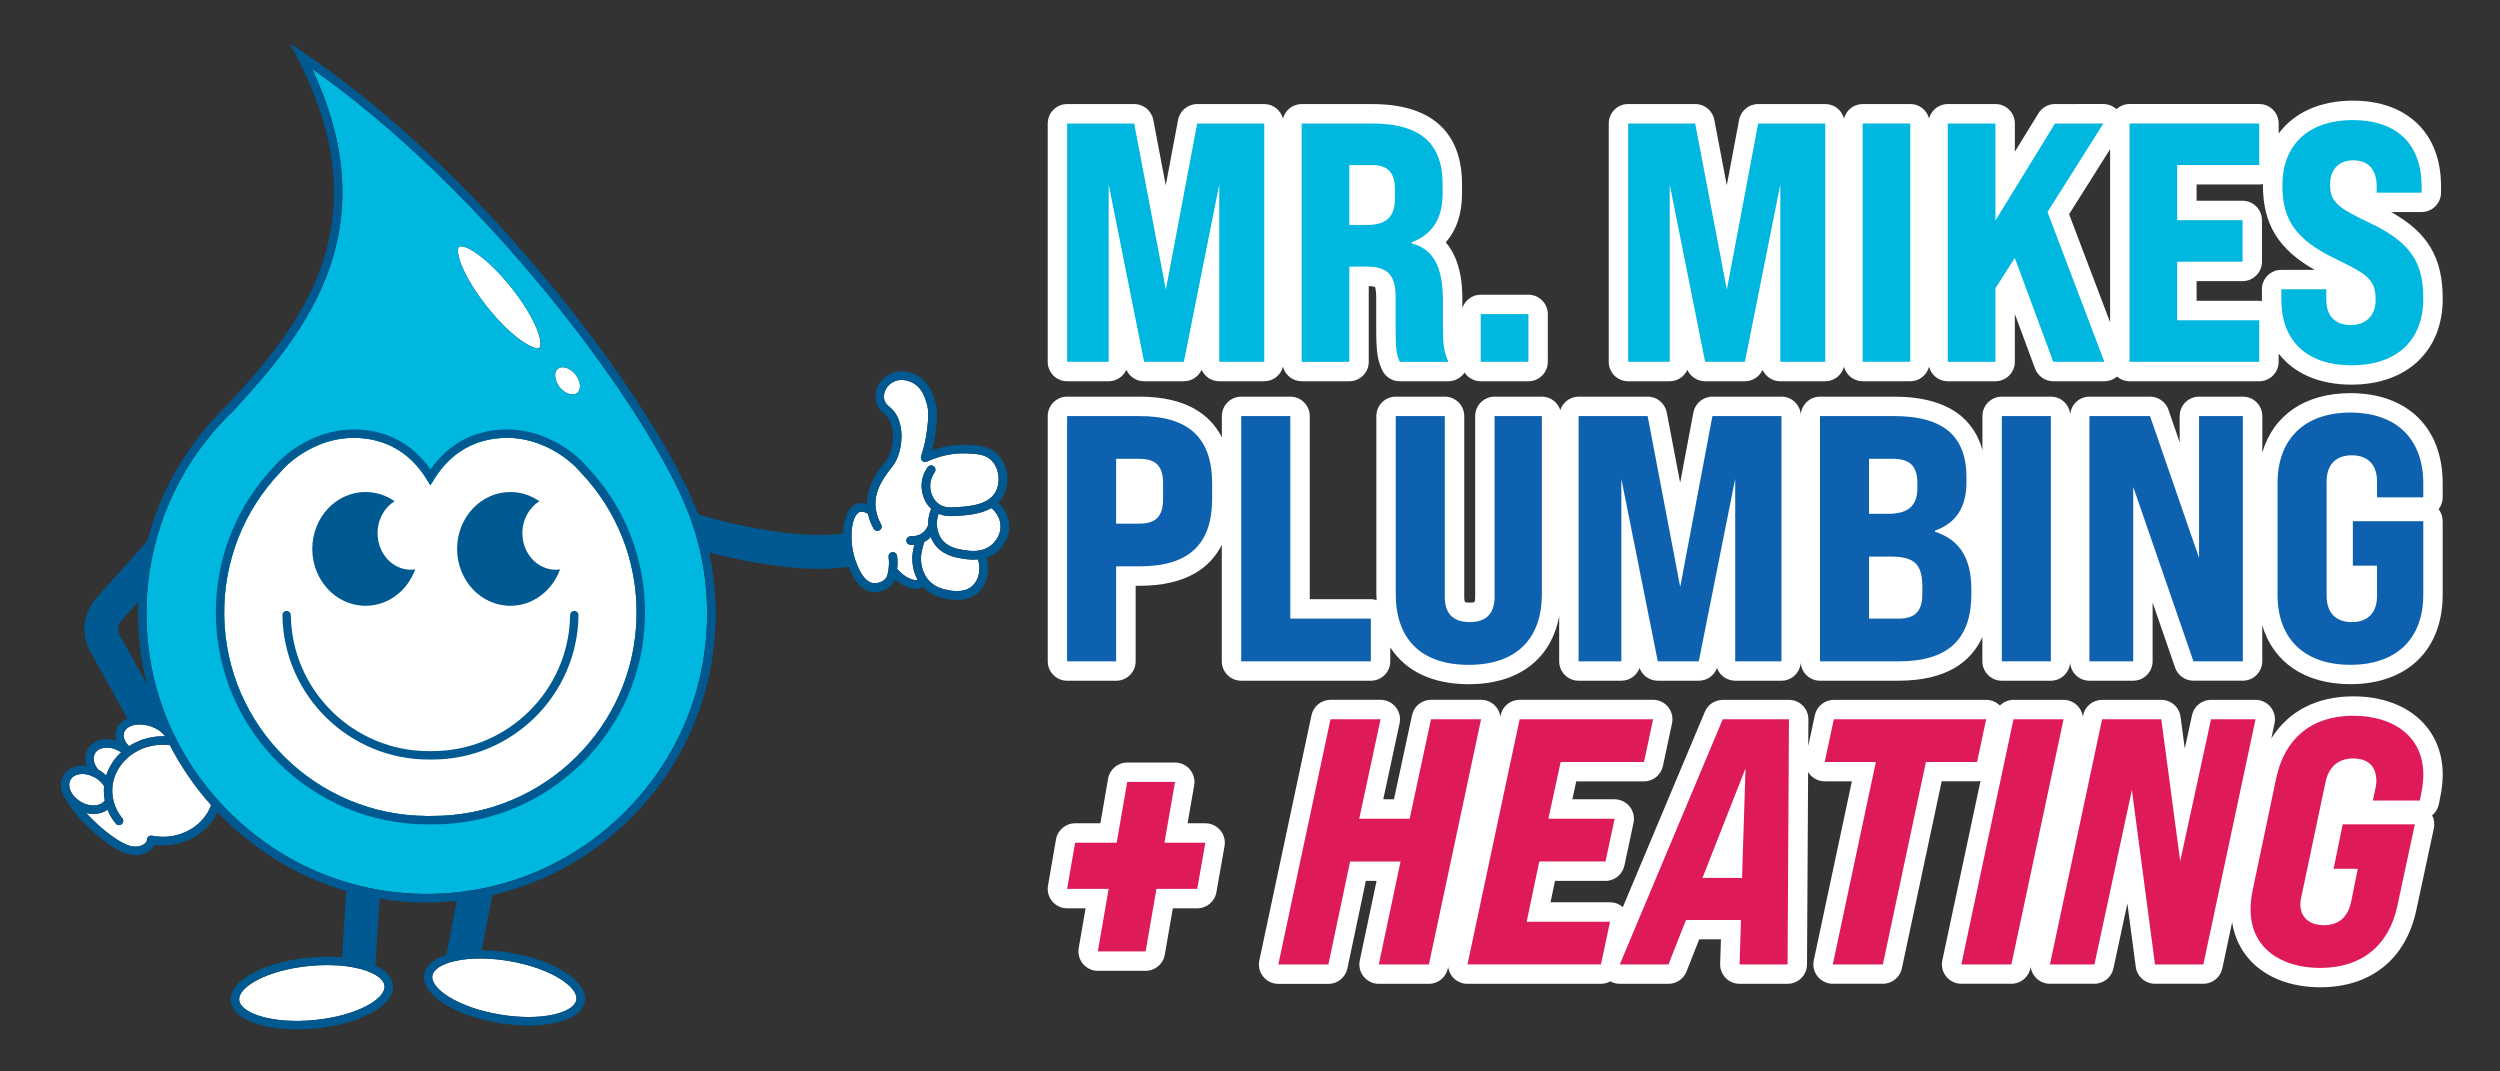 <svg xmlns="http://www.w3.org/2000/svg" xmlns:xlink="http://www.w3.org/1999/xlink" id="Layer_1" x="0px" y="0px" viewBox="0 0 700 300" style="enable-background:new 0 0 700 300;" xml:space="preserve"><rect x="0" y="0" width="700" height="300" fill="#333333" stroke="none"/><style type="text/css">	.st0{fill:#FFFFFF;}	.st1{fill:#00B7E0;}	.st2{fill:#005991;}	.st3{fill:#0D61AE;}	.st4{fill:#DF1A59;}</style><g>	<g>		<path class="st0" d="M658.12,110.08c-12.74,0-21.62,6.19-24.67,16.63V116.5c0-3-2.44-5.44-5.44-5.44h-12.26   c-3,0-5.44,2.44-5.44,5.44v7.35l-3.15-9.13c-0.76-2.19-2.82-3.66-5.14-3.66h-16.97c-2.85,0-5.17,2.21-5.4,5   c-0.23-2.8-2.54-5-5.4-5h-13.73c-3,0-5.44,2.44-5.44,5.44v9.5c-2.2-7.9-8.67-14.94-24.77-14.94h-20.7c-2.85,0-5.16,2.2-5.39,4.99   c-0.23-2.79-2.55-4.99-5.39-4.99h-19.33c-2.62,0-4.86,1.86-5.35,4.43l-3.71,19.68l-3.75-19.69c-0.49-2.57-2.73-4.42-5.34-4.42   h-19.32c-2.41,0-4.44,1.58-5.15,3.76c-0.71-2.18-2.73-3.76-5.15-3.76h-13.24c-3,0-5.44,2.44-5.44,5.44v50.62   c0,0.81-0.12,1.27-0.19,1.45c-0.17,0.07-0.6,0.17-1.34,0.17c-0.74,0-1.16-0.1-1.34-0.17c-0.07-0.18-0.19-0.64-0.19-1.45V116.5   c0-3-2.44-5.44-5.44-5.44h-13.73c-3,0-5.44,2.44-5.44,5.44v49.84c0,0.58,0.04,1.13,0.07,1.69c-0.51-0.16-1.03-0.26-1.59-0.26   h-17.13V116.5c0-3-2.44-5.44-5.44-5.44h-13.73c-3,0-5.44,2.44-5.44,5.44v5.96c-3.27-6.42-10.01-11.4-23.1-11.4h-20.21   c-3,0-5.44,2.44-5.44,5.44v68.67c0,3,2.44,5.44,5.44,5.44h13.73c3,0,5.44-2.44,5.44-5.44v-21.15H319c13.09,0,19.84-5,23.1-11.45   v32.59c0,3,2.44,5.44,5.44,5.44h36.3c3,0,5.44-2.44,5.44-5.44v-3.89c4.25,6.62,11.82,10.31,21.93,10.31   c13.97,0,23.08-7,25.36-19.01v12.59c0,3,2.44,5.44,5.44,5.44h11.97c2.34,0,4.33-1.48,5.1-3.55c0.78,2.11,2.8,3.55,5.1,3.55h11.48   c2.3,0,4.32-1.44,5.1-3.55c0.77,2.07,2.76,3.55,5.1,3.55h12.95c2.85,0,5.16-2.2,5.39-4.99c0.23,2.79,2.55,4.99,5.39,4.99h21.97   c13.64,0,20.4-5.41,23.5-12.22v6.78c0,3,2.44,5.44,5.44,5.44h13.73c2.85,0,5.17-2.21,5.4-5c0.23,2.8,2.54,5,5.4,5h12.26   c3,0,5.44-2.44,5.44-5.44v-16.45l6.29,18.22c0.76,2.19,2.82,3.66,5.14,3.66h13.83c3,0,5.44-2.44,5.44-5.44v-10.08   c3.05,10.36,11.93,16.5,24.67,16.5c15.94,0,25.85-9.6,25.85-25.06v-20.6c0-1.26-0.43-2.41-1.14-3.34   c0.72-0.92,1.14-2.08,1.14-3.34v-3.92C683.96,119.76,674.06,110.08,658.12,110.08z"></path>		<path class="st0" d="M298.79,106.75h11.63c2.2,0,4.1-1.31,4.96-3.2c0.86,1.91,2.78,3.2,4.96,3.2h11.15c2.17,0,4.09-1.29,4.96-3.2   c0.85,1.89,2.75,3.2,4.96,3.2h12.58c2.52,0,4.63-1.73,5.24-4.06c0.61,2.33,2.72,4.06,5.24,4.06h13.34c3,0,5.44-2.44,5.44-5.44   V80.08c1.06,0.06,1.56,0.21,1.74,0.29c0.1,0.23,0.35,1,0.35,2.93v8.67c0,7.06,0.43,8.75,1.57,11.45c0.85,2.02,2.82,3.33,5.01,3.33   h13.63c1.82,0,3.52-0.92,4.52-2.43c0.97,1.46,2.64,2.43,4.53,2.43h13.35c3,0,5.44-2.44,5.44-5.44V87.96c0-3-2.44-5.44-5.44-5.44   H414.6c-2.4,0-4.41,1.56-5.14,3.72v-2c0-3.17,0-10.96-4.65-16.4c3.03-3.41,4.56-8,4.56-13.72v-2.57   c0-10.22-4.37-22.41-25.17-22.41h-19.73c-2.52,0-4.63,1.73-5.24,4.06c-0.61-2.33-2.72-4.06-5.24-4.06h-18.78   c-2.62,0-4.86,1.86-5.35,4.43l-3.45,18.32l-3.49-18.33c-0.49-2.57-2.73-4.42-5.34-4.42h-18.78c-3,0-5.44,2.44-5.44,5.44v66.72   C293.35,104.31,295.79,106.75,298.79,106.75z"></path>		<path class="st0" d="M455.87,106.75h11.63c2.21,0,4.1-1.31,4.96-3.2c0.86,1.91,2.78,3.2,4.96,3.2h11.15c2.17,0,4.09-1.29,4.96-3.2   c0.85,1.89,2.75,3.2,4.96,3.2h12.58c2.52,0,4.63-1.73,5.24-4.06c0.61,2.33,2.72,4.06,5.24,4.06h13.34c2.53,0,4.63-1.73,5.24-4.06   c0.61,2.33,2.72,4.06,5.24,4.06h13.34c3,0,5.44-2.44,5.44-5.44v-13.4l5.66,15.29c0.79,2.13,2.83,3.55,5.1,3.55h14.3   c1.31,0,2.57-0.48,3.54-1.32c0.95,0.81,2.16,1.32,3.51,1.32h36.32c3,0,5.44-2.44,5.44-5.44v-2.3c4.28,5.54,11.32,8.69,20.39,8.69   c15.52,0,25.55-9.43,25.55-24.03c0-11.46-4.11-18.52-14.44-24.3h8.52c3,0,5.44-2.44,5.44-5.44v-1.91   c0-14.7-9.46-23.84-24.69-23.84c-9.22,0-16.46,3.38-20.77,9.2v-2.81c0-3-2.44-5.44-5.44-5.44h-36.32c-1.42,0-2.7,0.56-3.66,1.44   c-0.99-0.91-2.29-1.44-3.67-1.44H575.4c-1.89,0-3.65,0.98-4.63,2.59l-6.61,10.76v-7.91c0-3-2.44-5.44-5.44-5.44h-13.34   c-2.53,0-4.63,1.73-5.24,4.06c-0.61-2.33-2.72-4.06-5.24-4.06h-13.34c-2.52,0-4.63,1.73-5.24,4.06c-0.61-2.33-2.72-4.06-5.24-4.06   h-18.78c-2.62,0-4.86,1.86-5.35,4.43l-3.45,18.32l-3.49-18.33c-0.49-2.57-2.73-4.42-5.34-4.42h-18.78c-3,0-5.44,2.44-5.44,5.44   v66.72C450.43,104.31,452.87,106.75,455.87,106.75z M615.05,78.72h12.86c3,0,5.44-2.44,5.44-5.44V61.65c0-3-2.44-5.44-5.44-5.44   h-12.86v-4.56h17.53c0.36,0,0.71-0.04,1.05-0.11c0,0.1-0.01,0.19-0.01,0.29c0,10.85,4.25,17.94,14.48,23.73h-9.33   c-3,0-5.44,2.44-5.44,5.44v2.95c0,0.12,0.01,0.24,0.02,0.36c-0.25-0.04-0.5-0.08-0.77-0.08h-17.53V78.72z M590.83,41.77v48.46   l-11.48-30.25L590.83,41.77z"></path>	</g>	<g>		<path class="st0" d="M256.91,162.33c-0.06,0.06-0.36,0.09-0.47,0.1c-0.39,0.05-0.79-0.1-1.24-0.26l-0.22-0.08   c-1.65-0.57-3.19-2.09-3.77-2.83c0.14-1.2,0.14-2.41-0.02-3.61c-0.09-0.66-0.69-1.12-1.36-1.04c-0.66,0.09-1.12,0.7-1.03,1.36   c0.15,1.09,0.15,2.2,0,3.28c-0.19,1.37-0.3,2.05-0.76,2.66c-0.81,1.08-2.44,1.51-3.54,1.37c-2.81-0.37-4.41-4.79-4.94-6.24   c-1.45-4.02-1.54-9.36-0.21-12.17c0.27-0.57,0.73-1.3,1.38-1.53c0.7-0.24,1.59,0.11,2.29,0.5c0.31,1.41,0.83,2.81,1.58,4.18   c0.22,0.4,0.64,0.63,1.06,0.63c0.19,0,0.39-0.05,0.58-0.15c0.59-0.32,0.8-1.06,0.48-1.64c-1.24-2.27-1.77-4.62-1.55-6.82   c0.25-2.47,1.2-4.67,3.27-7.57c0.58-0.81,0.97-1.3,1.26-1.66c0.5-0.63,0.8-1.01,1.28-2.01c2.03-4.22,2.15-10.84-1.18-14.2   c-0.23-0.23-0.48-0.45-0.73-0.67c-0.64-0.55-1.14-0.99-1.41-1.81c-0.24-0.76-0.21-1.63,0.1-2.52c0.61-1.76,2.17-2.58,2.63-2.79   c2.24-1,4.54,0.04,5.19,0.39c2.65,1.4,3.47,4.27,3.91,5.81c0.63,2.2,0.47,3.94,0.12,7.07c-0.29,2.59-0.87,5.17-1.71,7.68   c-0.02,0.06-0.01,0.11-0.02,0.17c-0.02,0.09-0.04,0.19-0.04,0.28c0.01,0.09,0.04,0.18,0.06,0.27c0.02,0.06,0.01,0.11,0.04,0.17   c0,0.01,0.01,0.01,0.01,0.02c0.04,0.09,0.11,0.17,0.18,0.25c0.04,0.04,0.06,0.1,0.1,0.13c0.05,0.04,0.11,0.06,0.16,0.1   c0.08,0.05,0.15,0.11,0.24,0.14c0.01,0,0.01,0.01,0.02,0.01c0.07,0.02,0.14,0.02,0.21,0.03c0.08,0.01,0.16,0.03,0.24,0.03   c0.1-0.01,0.19-0.04,0.28-0.07c0.05-0.02,0.11-0.01,0.16-0.04c3.67-1.68,7.41-2.45,11.14-2.29c2.89,0.13,5.17,0.23,6.88,1.89   c2.08,2.03,2.68,5.79,1.36,8.57c-1.96,4.12-7.84,4.42-11.74,4.63c-2.13,0.11-3.11-0.19-3.93-0.68c-2.12-1.26-2.62-3.57-2.74-4.51   c-0.29-2.28,0.74-3.99,1.19-4.62c0.39-0.54,0.27-1.3-0.27-1.69c-0.54-0.39-1.3-0.27-1.69,0.27c-0.62,0.86-2.03,3.21-1.63,6.35   c0.14,1.1,0.69,3.56,2.7,5.39c-0.12,0.12-0.22,0.26-0.28,0.43c-0.48,1.29-0.68,2.63-0.63,3.98c-0.21,0.61-0.61,1.43-1.43,2.11   c-1.3,1.08-2.8,1.1-3.39,1.05c-0.62-0.04-1.25,0.45-1.3,1.12c-0.05,0.67,0.45,1.25,1.12,1.3c0.13,0.01,0.3,0.02,0.49,0.02   c0.19,0,0.41-0.01,0.65-0.03c-0.32,1.19-0.6,2.6-0.6,3.79c0,1.41,0.24,3.73,1.49,5.96C256.93,162.29,256.92,162.32,256.91,162.33z   "></path>		<path class="st0" d="M272.31,164c-2.39,2.24-6.09,1.41-7.48,1.1c-0.87-0.2-2.68-0.6-4.29-2.1c-2.33-2.17-2.67-5.12-2.67-6.69   c0-1.44,0.59-3.54,0.95-4.59c0.4-0.21,0.8-0.47,1.2-0.79c0.22-0.19,0.4-0.39,0.59-0.58c0.26,0.68,0.58,1.32,0.99,1.9   c2.25,3.23,5.93,3.84,7.7,4.13c0.76,0.12,1.91,0.31,3.24,0.31c0.42,0,0.85-0.03,1.3-0.07C274.69,159.45,274.12,162.32,272.31,164z   "></path>		<path class="st0" d="M277.75,152.47c-2.69,2.4-6.31,1.81-8.06,1.52c-1.55-0.26-4.43-0.73-6.1-3.12c-0.72-1.03-1.16-2.37-1.25-3.78   c-0.07-1.1,0.09-2.19,0.48-3.24c1,0.44,2.11,0.65,3.55,0.65c0.3,0,0.62-0.01,0.96-0.03c2.87-0.15,7.06-0.37,10.25-2.22   c0.84,0.7,2.43,2.33,2.56,4.84C280.28,149.89,278.52,151.79,277.75,152.47z"></path>		<path class="st0" d="M120.51,228.47c0.24,0,0.49,0,0.73,0c31.13,0,56.62-25.08,57.01-56.25c0.19-15-5.41-29.24-15.76-40.08   l-0.92-0.96l0.02-0.02c-4.02-4.15-11.2-8.57-19.56-8.57c-8.76,0-15.85,4.02-20.52,11.63l-1.01,1.64l-1.01-1.64   c-4.66-7.61-11.76-11.63-20.52-11.63c-8.44,0-15.68,4.52-19.68,8.7l0.02,0.02l-0.79,0.84c-10.35,10.84-15.94,25.08-15.76,40.08   c0.39,31.16,25.89,56.25,56.98,56.25C120.03,228.47,120.27,228.47,120.51,228.47z"></path>		<path class="st0" d="M157.53,102.83c-0.5,0-0.95,0.13-1.31,0.42c-0.73,0.58-0.8,1.54-0.77,2.06c0.04,1.02,0.5,2.15,1.25,3.1   c0.75,0.94,1.75,1.64,2.74,1.91c0.5,0.14,1.46,0.28,2.18-0.29c1.2-0.96,0.99-3.32-0.48-5.16l0,0   C160.11,103.58,158.7,102.83,157.53,102.83z"></path>		<path class="st0" d="M129.07,68.96c-0.26,0-0.44,0.06-0.54,0.13c-0.38,0.3-0.69,1.83,0.82,5.46c1.41,3.39,3.91,7.43,7.04,11.36   c7.28,9.14,13.49,12.34,14.64,11.43c0.38-0.3,0.69-1.83-0.82-5.46c-1.41-3.39-3.91-7.43-7.04-11.36l0,0   c-3.13-3.94-6.51-7.28-9.5-9.41C131.3,69.42,129.82,68.96,129.07,68.96z"></path>		<path class="st1" d="M191.36,140.22C178.3,110.56,135.32,52.94,87.39,19.27c9.35,19.89,10.95,38.14,4.91,55.67   c-5.55,16.11-16.85,29.16-27.01,40.13l-0.05,0.05c-7.7,7.37-13.72,16.04-17.9,25.79c-4.33,10.1-6.46,20.84-6.32,31.93   c0.26,20.87,8.7,40.45,23.76,55.12c15.06,14.67,34.84,22.61,55.73,22.34c20.75-0.26,40.22-8.54,54.82-23.31   c14.61-14.79,22.66-34.38,22.66-55.16C197.99,160.82,195.76,150.19,191.36,140.22z M156.22,103.25c0.36-0.29,0.81-0.42,1.31-0.42   c1.17,0,2.59,0.75,3.61,2.04c1.46,1.84,1.68,4.2,0.48,5.16c-0.72,0.58-1.68,0.43-2.18,0.29c-0.99-0.27-1.99-0.97-2.74-1.91   c-0.75-0.94-1.21-2.07-1.25-3.1C155.42,104.79,155.49,103.83,156.22,103.25z M128.53,69.1c0.1-0.08,0.27-0.13,0.54-0.13   c0.76,0,2.23,0.46,4.6,2.15c2.99,2.13,6.36,5.47,9.5,9.41c3.13,3.94,5.64,7.97,7.04,11.36c1.51,3.63,1.19,5.16,0.82,5.46   c-1.15,0.92-7.36-2.29-14.64-11.43c-3.13-3.94-5.64-7.97-7.04-11.36C127.84,70.92,128.16,69.4,128.53,69.1z M178.26,172.23   c-0.39,31.16-25.89,56.25-57.01,56.25c-0.24,0-0.49,0-0.73,0c-0.25,0-0.49,0-0.73,0c-31.09,0-56.59-25.08-56.98-56.25   c-0.19-15,5.41-29.24,15.76-40.08l0.79-0.84l-0.02-0.02c4-4.18,11.24-8.7,19.68-8.7c8.76,0,15.85,4.02,20.52,11.63l1.01,1.64   l1.01-1.64c4.66-7.61,11.76-11.63,20.52-11.63c8.36,0,15.54,4.43,19.56,8.57l-0.02,0.02l0.92,0.96   C172.85,142.99,178.45,157.22,178.26,172.23z"></path>		<path class="st0" d="M101.59,271.5c-2.84-0.84-6.29-1.27-10.01-1.27c-1.62,0-3.3,0.08-5,0.25c-5.6,0.55-10.76,1.94-14.53,3.92   c-3.4,1.78-5.25,3.84-5.07,5.64c0.18,1.8,2.39,3.45,6.07,4.55c4.08,1.21,9.42,1.57,15.01,1.03c5.6-0.55,10.76-1.94,14.53-3.92   c3.4-1.78,5.25-3.84,5.07-5.64C107.48,274.24,105.27,272.59,101.59,271.5z"></path>		<path class="st0" d="M142.48,269.08c-5.55-0.93-10.89-0.93-15.05,0c-3.75,0.84-6.07,2.34-6.36,4.12   c-0.59,3.55,7.02,8.88,18.9,10.87c5.55,0.93,10.89,0.93,15.05,0c3.75-0.84,6.07-2.34,6.36-4.12   C161.97,276.4,154.36,271.07,142.48,269.08z"></path>		<g>			<g>				<path class="st0" d="M26.41,217.61l-0.29-0.15l-0.01-0.01c-0.99-0.49-2.04-0.75-3.03-0.75c-0.23,0-0.45,0.01-0.67,0.04     c-1.22,0.15-2.16,0.7-2.65,1.55s-0.5,1.95-0.02,3.07c0.53,1.24,1.57,2.36,2.92,3.14c1.35,0.78,2.83,1.12,4.18,0.96     c1.11-0.13,1.98-0.6,2.51-1.33c-0.17-0.89-0.27-1.81-0.27-2.74c0-0.23,0.01-0.46,0.02-0.69c0.01-0.12,0.02-0.24,0.03-0.36     c0.01-0.08,0.01-0.15,0.02-0.23c-0.22-0.35-0.47-0.69-0.77-1.01c-0.11-0.12-0.23-0.24-0.35-0.35c-0.04-0.04-0.09-0.08-0.14-0.12     c-0.08-0.07-0.17-0.15-0.25-0.22c-0.05-0.04-0.11-0.09-0.17-0.13c-0.09-0.07-0.18-0.13-0.27-0.2c-0.05-0.04-0.1-0.07-0.15-0.11     c-0.14-0.1-0.29-0.19-0.45-0.28C26.53,217.68,26.47,217.65,26.41,217.61z"></path>			</g>			<g>				<path class="st0" d="M45.63,234.31c6.14,0,11.59-3.62,13.49-8.88c-4.54-5.1-8.41-10.74-11.52-16.77     c-0.66-0.08-1.32-0.14-1.97-0.14c-0.36,0-0.72,0.02-1.07,0.04c-0.08,0.01-0.17,0.01-0.25,0.02c-0.32,0.03-0.64,0.06-0.95,0.11     c-0.12,0.02-0.24,0.04-0.36,0.06c-0.23,0.04-0.46,0.08-0.69,0.13c-0.2,0.04-0.4,0.09-0.59,0.14c-0.17,0.04-0.33,0.09-0.5,0.14     c-0.2,0.06-0.41,0.13-0.61,0.19c-0.19,0.07-0.39,0.14-0.58,0.21c-0.16,0.06-0.31,0.12-0.46,0.19c-0.24,0.1-0.48,0.21-0.71,0.33     c-0.12,0.06-0.24,0.12-0.35,0.19c-0.22,0.12-0.44,0.24-0.65,0.37c-0.09,0.06-0.19,0.11-0.28,0.17     c-0.25,0.15-0.49,0.32-0.73,0.49c-0.18,0.13-0.35,0.26-0.52,0.39c-0.23,0.18-0.45,0.36-0.66,0.56c-0.07,0.06-0.14,0.12-0.2,0.19     c-0.21,0.2-0.42,0.4-0.61,0.61c-0.05,0.05-0.1,0.1-0.15,0.15c-0.22,0.24-0.43,0.49-0.63,0.75c-0.04,0.05-0.08,0.1-0.12,0.15     c-0.2,0.27-0.4,0.54-0.58,0.82c-0.02,0.04-0.05,0.07-0.07,0.11c-0.19,0.3-0.37,0.6-0.53,0.91c0,0.01-0.01,0.02-0.01,0.02     c-0.34,0.66-0.62,1.35-0.83,2.05c0,0.01-0.01,0.02-0.01,0.03c-0.1,0.35-0.19,0.7-0.26,1.06c-0.06,0.31-0.11,0.62-0.15,0.93     c-0.06,0.47-0.08,0.94-0.08,1.39c0,0.28,0.02,0.56,0.04,0.83c0.01,0.14,0.02,0.29,0.04,0.44c0.01,0.05,0.01,0.11,0.02,0.16     c0.05,0.41,0.12,0.81,0.22,1.23l0.1,0.42l0,0.01c0.44,1.65,1.25,3.21,2.39,4.6c0.41,0.5,0.34,1.25-0.17,1.66     c-0.22,0.18-0.48,0.27-0.75,0.27c-0.34,0-0.68-0.15-0.91-0.43c-0.99-1.2-1.76-2.52-2.31-3.9c-0.82,0.6-1.82,0.99-2.97,1.13     c-0.31,0.04-0.63,0.06-0.95,0.06c-0.67,0-1.36-0.09-2.04-0.25c0.86,0.95,1.82,1.92,2.84,2.86c4.2,3.9,7.83,6.01,9.56,6.36     c0.04,0.01,0.09,0.02,0.13,0.03c0.39,0.1,0.81,0.15,1.23,0.15c1.91,0,3.24-1,3.24-1.9c0-0.35,0.16-0.69,0.43-0.91     c0.27-0.22,0.63-0.31,0.98-0.24C43.6,234.2,44.64,234.31,45.63,234.31z"></path>			</g>			<g>				<path class="st0" d="M35.05,204.48c-0.97,1.39-0.22,3.13,1.07,4.45c0.06-0.04,0.12-0.07,0.18-0.11     c0.25-0.16,0.51-0.31,0.77-0.46c0.17-0.09,0.34-0.18,0.51-0.27c0.13-0.07,0.27-0.13,0.4-0.2c0.33-0.16,0.67-0.31,1.01-0.45     c0.09-0.04,0.18-0.07,0.26-0.11c0.68-0.26,1.38-0.48,2.1-0.66c0.12-0.03,0.24-0.06,0.35-0.08c0.31-0.07,0.63-0.13,0.94-0.18     c0.2-0.03,0.41-0.07,0.61-0.09c0.17-0.02,0.33-0.04,0.5-0.06c0.35-0.04,0.69-0.06,1.05-0.08c0.09,0,0.17,0,0.26-0.01     c0.18-0.01,0.36-0.01,0.55-0.01c0.19,0,0.38,0.01,0.57,0.01c0.03,0,0.05,0,0.07,0c-0.63-0.82-1.53-1.64-2.74-2.25     c-1.44-0.72-3.01-1.07-4.43-1.07C37.33,202.85,35.8,203.41,35.05,204.48z"></path>			</g>			<g>				<path class="st0" d="M27.76,215.67C27.77,215.67,27.77,215.67,27.76,215.67C27.77,215.67,27.77,215.67,27.76,215.67     C27.77,215.67,27.77,215.67,27.76,215.67c0.2,0.11,0.38,0.23,0.57,0.35c0.03,0.02,0.05,0.04,0.08,0.06     c0.16,0.11,0.31,0.21,0.46,0.33c0.03,0.02,0.05,0.04,0.08,0.06c0.14,0.11,0.29,0.23,0.42,0.35c0.03,0.03,0.06,0.06,0.09,0.08     c0.09,0.08,0.19,0.16,0.27,0.25c0.01-0.02,0.01-0.04,0.02-0.05c0.19-0.58,0.41-1.15,0.67-1.7c0.02-0.05,0.05-0.1,0.08-0.16     c0.1-0.21,0.21-0.42,0.32-0.62c0.05-0.09,0.1-0.18,0.15-0.27c0.09-0.17,0.19-0.33,0.29-0.49c0.06-0.1,0.12-0.2,0.18-0.29     c0.11-0.16,0.22-0.32,0.33-0.48c0.14-0.2,0.28-0.39,0.43-0.58c0.07-0.09,0.13-0.17,0.2-0.26c0.12-0.15,0.25-0.29,0.37-0.44     c0.05-0.06,0.11-0.12,0.16-0.18c0.14-0.16,0.29-0.31,0.44-0.46c0,0,0.01-0.01,0.01-0.01c0.17-0.18,0.35-0.35,0.53-0.52     c-0.16-0.11-0.32-0.21-0.48-0.3c-1.35-0.78-2.84-1.12-4.18-0.96c-1.22,0.15-2.16,0.7-2.65,1.55c-0.75,1.29-0.36,3.1,0.97,4.64     C27.64,215.6,27.7,215.63,27.76,215.67z"></path>			</g>		</g>		<g>			<path class="st2" d="M121.27,230.83c-0.25,0-0.51,0-0.76,0c-0.25,0-0.51,0-0.76,0c-32.35,0-58.9-26.12-59.31-58.57    c-0.2-15.6,5.61-30.4,16.36-41.69l0.01-0.01c4.12-4.76,12.41-10.32,22.2-10.32c9.01,0,16.42,3.87,21.52,11.22    c5.1-7.35,12.51-11.22,21.52-11.22c9.78,0,18.07,5.56,22.2,10.32l0.01,0.01c10.74,11.28,16.55,26.08,16.35,41.68    C180.2,204.71,153.65,230.83,121.27,230.83z M120.51,228.47c0.24,0,0.49,0,0.73,0c31.13,0,56.62-25.08,57.01-56.25    c0.19-15-5.41-29.24-15.76-40.08l-0.92-0.96l0.02-0.02c-4.02-4.15-11.2-8.57-19.56-8.57c-8.76,0-15.85,4.02-20.52,11.63    l-1.01,1.64l-1.01-1.64c-4.66-7.61-11.76-11.63-20.52-11.63c-8.44,0-15.68,4.52-19.68,8.7l0.02,0.02l-0.79,0.84    c-10.35,10.84-15.94,25.08-15.76,40.08c0.39,31.16,25.89,56.25,56.98,56.25C120.03,228.47,120.27,228.47,120.51,228.47z"></path>		</g>		<g>			<path class="st2" d="M115.01,159.52c-5.13,0-9.29-4.58-9.29-10.23c0-3.84,1.92-7.19,4.77-8.94c-2.34-1.63-5.14-2.59-8.14-2.59    c-8.23,0-14.91,7.13-14.91,15.93c0,8.8,6.68,15.93,14.91,15.93c6.34,0,11.76-4.23,13.91-10.2    C115.85,159.49,115.43,159.52,115.01,159.52z"></path>		</g>		<g>			<path class="st2" d="M155.56,159.52c-5.13,0-9.29-4.58-9.29-10.23c0-3.84,1.92-7.19,4.77-8.94c-2.34-1.63-5.14-2.59-8.14-2.59    c-8.23,0-14.91,7.13-14.91,15.93c0,8.8,6.68,15.93,14.91,15.93c6.34,0,11.76-4.23,13.91-10.2    C156.39,159.49,155.98,159.52,155.56,159.52z"></path>		</g>		<g>			<path class="st2" d="M121.04,212.67c-0.18,0-0.35,0-0.52,0c-0.18,0-0.35,0-0.52,0c-22.32,0-40.63-18.02-40.92-40.42    c-0.01-0.65,0.51-1.19,1.16-1.19c0.64,0.01,1.19,0.51,1.19,1.16c0.27,21.1,17.53,38.09,38.59,38.09c0.17,0,0.33,0,0.49,0    c0.16,0,0.33,0,0.5,0c21.09,0,38.35-16.98,38.62-38.09c0.01-0.65,0.55-1.15,1.19-1.16c0.65,0.01,1.17,0.54,1.16,1.19    C161.7,194.65,143.38,212.67,121.04,212.67z"></path>		</g>		<path class="st2" d="M279.52,140.74c0.63-0.64,1.18-1.38,1.61-2.27c1.77-3.72,0.96-8.59-1.86-11.34c-2.37-2.3-5.33-2.43-8.46-2.57   c-3.31-0.15-6.62,0.4-9.88,1.57c0.51-1.9,0.88-3.82,1.1-5.75c0.35-3.04,0.6-5.24-0.19-8.01c-0.5-1.75-1.54-5.4-5.1-7.29   c-1.15-0.61-4.16-1.87-7.31-0.46c-0.69,0.31-3.01,1.53-3.93,4.2c-0.48,1.39-0.52,2.79-0.11,4.05c0.47,1.47,1.39,2.27,2.13,2.91   c0.21,0.18,0.41,0.35,0.6,0.54c2.51,2.52,2.4,7.95,0.72,11.44c-0.37,0.76-0.54,0.98-1,1.55c-0.31,0.39-0.72,0.9-1.33,1.76   c-1.63,2.28-3.35,5.11-3.71,8.74c-0.04,0.43-0.03,0.88-0.02,1.32c-1.02-0.31-1.97-0.36-2.82-0.06c-1.16,0.41-2.09,1.34-2.77,2.78   c-0.7,1.48-1.07,3.43-1.15,5.54c-12.61,1.73-30.89-2.46-40.58-5.38c-0.59-1.6-1.22-3.18-1.91-4.74   c-13.52-30.68-58.75-91.02-108.53-124.51l-3.82-2.57l2.11,4.09c10.79,20.88,13.01,39.82,6.79,57.89   c-5.4,15.66-16.5,28.48-26.49,39.27c-7.91,7.58-14.11,16.51-18.41,26.54c-1.61,3.76-2.92,7.6-3.94,11.52l-14.37,16.06   c-3.64,4.06-4.3,10-1.66,14.77l10.43,18.83c-1.04,0.45-1.92,1.1-2.52,1.98c-0.87,1.25-1.05,2.74-0.63,4.23   c-1.17-0.35-2.37-0.47-3.51-0.33c-1.97,0.24-3.54,1.2-4.41,2.72c-0.8,1.39-0.9,3.06-0.34,4.69c-0.71-0.1-1.42-0.11-2.1-0.02   c-1.97,0.24-3.54,1.21-4.41,2.72c-0.87,1.51-0.92,3.35-0.15,5.18c0.19,0.45,0.43,0.88,0.7,1.3c1.23,2.42,3.87,5.63,7.09,8.62   c4.01,3.72,8.07,6.37,10.62,6.93c0,0,0,0,0,0c0.61,0.16,1.25,0.25,1.91,0.25c2.51,0,4.59-1.2,5.32-2.9   c0.82,0.12,1.63,0.17,2.42,0.17c6.7,0,12.69-3.75,15.25-9.32c0.74,0.78,1.49,1.54,2.26,2.3c9.67,9.42,21.24,16.14,33.8,19.8   l-1.18,18.6c-2.94-0.27-6.14-0.25-9.41,0.07c-5.89,0.58-11.36,2.06-15.39,4.18c-4.35,2.29-6.6,5.11-6.32,7.95   c0.28,2.84,3.03,5.18,7.74,6.58c3.06,0.91,6.74,1.37,10.69,1.37c1.7,0,3.45-0.09,5.22-0.26c5.89-0.58,11.36-2.06,15.39-4.18   c4.35-2.29,6.6-5.11,6.32-7.95c-0.22-2.22-1.95-4.13-4.93-5.52l1.19-18.72c4.34,0.72,8.77,1.09,13.25,1.09   c0.34,0,0.69,0,1.04-0.01c2.47-0.03,4.92-0.18,7.35-0.43l-2.93,15.08c-3.62,1.17-5.81,3.09-6.21,5.5   c-0.92,5.51,8.23,11.48,20.83,13.59c2.9,0.49,5.75,0.73,8.44,0.73c2.72,0,5.27-0.25,7.51-0.75c4.8-1.07,7.7-3.21,8.18-6.03   c0.92-5.51-8.23-11.48-20.83-13.59c-2.76-0.46-5.48-0.7-8.05-0.72l3-15.44c14.76-3.4,28.29-10.92,39.19-21.94   c15.05-15.23,23.34-35.41,23.34-56.82c0-5.84-0.62-11.58-1.83-17.18c3.86,1,8.7,2.12,13.93,3c6.26,1.06,11.92,1.58,16.95,1.58   c2.95,0,5.66-0.19,8.18-0.55c0.89,2.33,2.81,6.53,6.6,7.03c0.23,0.03,0.48,0.05,0.74,0.05c1.7,0,3.8-0.69,5.05-2.36   c0.3-0.4,0.49-0.81,0.65-1.23c0.92,0.84,2.15,1.74,3.56,2.23l0.2,0.07c0.52,0.19,1.14,0.41,1.9,0.41c0.13,0,0.27-0.01,0.41-0.02   c0.36-0.04,1.06-0.14,1.68-0.61c0.17,0.18,0.32,0.37,0.51,0.55c2.09,1.94,4.42,2.46,5.41,2.69c0.71,0.16,2.07,0.46,3.65,0.46   c1.93,0,4.18-0.45,6.01-2.16c2.44-2.28,3.27-6.01,2.23-9.66c1.08-0.37,2.17-0.94,3.17-1.84c1.03-0.92,3.39-3.47,3.19-7.31   C282.4,143.9,280.69,141.82,279.52,140.74z M33.46,177.76c-0.7-1.26-0.52-2.84,0.44-3.91l4.83-5.4c-0.06,1.47-0.08,2.94-0.06,4.42   c0.08,6.38,0.91,12.63,2.43,18.68L33.46,177.76z M35.05,204.48c0.75-1.07,2.28-1.63,4.06-1.63c1.41,0,2.98,0.35,4.43,1.07   c1.21,0.6,2.11,1.43,2.74,2.25c-0.03,0-0.05,0-0.07,0c-0.19-0.01-0.38-0.01-0.57-0.01c-0.18,0-0.36,0.01-0.55,0.01   c-0.09,0-0.17,0-0.26,0.01c-0.35,0.02-0.7,0.04-1.05,0.08c-0.17,0.02-0.33,0.04-0.5,0.06c-0.21,0.03-0.41,0.06-0.61,0.09   c-0.32,0.05-0.63,0.11-0.94,0.18c-0.12,0.03-0.24,0.05-0.35,0.08c-0.72,0.17-1.41,0.39-2.1,0.66c-0.09,0.03-0.18,0.07-0.26,0.11   c-0.34,0.14-0.68,0.29-1.01,0.45c-0.14,0.07-0.27,0.13-0.4,0.2c-0.17,0.09-0.34,0.18-0.51,0.27c-0.26,0.15-0.52,0.3-0.77,0.46   c-0.06,0.04-0.12,0.07-0.18,0.11C34.83,207.61,34.08,205.87,35.05,204.48z M26.61,210.93c0.49-0.85,1.43-1.41,2.65-1.55   c1.34-0.16,2.83,0.18,4.18,0.96c0.16,0.09,0.32,0.19,0.48,0.3c-0.18,0.17-0.36,0.35-0.53,0.52c0,0-0.01,0.01-0.01,0.01   c-0.15,0.15-0.29,0.31-0.44,0.46c-0.05,0.06-0.11,0.12-0.16,0.18c-0.13,0.14-0.25,0.29-0.37,0.44c-0.07,0.08-0.13,0.17-0.2,0.26   c-0.15,0.19-0.29,0.38-0.43,0.58c-0.11,0.16-0.23,0.32-0.33,0.48c-0.06,0.1-0.12,0.2-0.18,0.29c-0.1,0.16-0.2,0.32-0.29,0.49   c-0.05,0.09-0.1,0.18-0.15,0.27c-0.11,0.2-0.22,0.41-0.32,0.62c-0.03,0.05-0.05,0.1-0.08,0.16c-0.26,0.55-0.48,1.12-0.67,1.7   c-0.01,0.02-0.01,0.04-0.02,0.05c-0.09-0.09-0.18-0.17-0.27-0.25c-0.03-0.03-0.06-0.06-0.09-0.08c-0.14-0.12-0.28-0.24-0.42-0.35   c-0.03-0.02-0.05-0.04-0.08-0.06c-0.15-0.11-0.3-0.22-0.46-0.33c-0.03-0.02-0.05-0.04-0.08-0.06c-0.18-0.12-0.37-0.24-0.56-0.35   c0,0,0,0,0,0c0,0,0,0,0,0c0,0,0,0-0.01,0c-0.06-0.03-0.12-0.07-0.18-0.1C26.25,214.03,25.86,212.22,26.61,210.93z M19.74,221.38   c-0.48-1.13-0.47-2.22,0.02-3.07c0.49-0.85,1.44-1.41,2.65-1.55c0.22-0.03,0.44-0.04,0.67-0.04c0.99,0,2.04,0.26,3.03,0.75   l0.01,0.01l0.29,0.15c0.06,0.03,0.12,0.06,0.18,0.1c0.15,0.09,0.3,0.18,0.45,0.28c0.05,0.03,0.1,0.07,0.15,0.11   c0.09,0.06,0.18,0.13,0.27,0.2c0.06,0.04,0.11,0.09,0.17,0.13c0.09,0.07,0.17,0.14,0.25,0.22c0.05,0.04,0.09,0.08,0.14,0.12   c0.12,0.11,0.24,0.23,0.35,0.35c0.29,0.32,0.55,0.66,0.77,1.01c-0.01,0.08-0.01,0.15-0.02,0.23c-0.01,0.12-0.02,0.24-0.03,0.36   c-0.01,0.23-0.02,0.47-0.02,0.69c0,0.93,0.09,1.84,0.27,2.74c-0.52,0.72-1.4,1.19-2.51,1.33c-1.34,0.16-2.83-0.18-4.18-0.96   C21.31,223.74,20.27,222.63,19.74,221.38z M45.63,234.31c-0.99,0-2.03-0.11-3.09-0.32c-0.34-0.07-0.71,0.02-0.98,0.24   c-0.27,0.22-0.43,0.56-0.43,0.91c0,0.9-1.33,1.9-3.24,1.9c-0.43,0-0.84-0.05-1.23-0.15c-0.04-0.01-0.08-0.02-0.13-0.03   c-1.73-0.36-5.36-2.46-9.56-6.36c-1.02-0.95-1.98-1.92-2.84-2.86c0.68,0.16,1.37,0.25,2.04,0.25c0.32,0,0.64-0.02,0.95-0.06   c1.15-0.14,2.15-0.53,2.97-1.13c0.55,1.38,1.33,2.69,2.31,3.9c0.23,0.28,0.57,0.43,0.91,0.43c0.26,0,0.53-0.09,0.75-0.27   c0.5-0.41,0.58-1.16,0.17-1.66c-1.14-1.39-1.95-2.95-2.39-4.6l0-0.01l-0.1-0.42c-0.09-0.41-0.17-0.82-0.22-1.23   c-0.01-0.05-0.02-0.11-0.02-0.16c-0.02-0.15-0.03-0.29-0.04-0.44c-0.02-0.28-0.04-0.55-0.04-0.83c0-0.45,0.03-0.92,0.08-1.39   c0.04-0.31,0.09-0.62,0.15-0.93c0.07-0.36,0.16-0.71,0.26-1.06c0-0.01,0.01-0.02,0.01-0.03c0.21-0.7,0.49-1.39,0.83-2.05   c0-0.01,0.01-0.02,0.01-0.02c0.16-0.31,0.34-0.62,0.53-0.91c0.02-0.04,0.05-0.07,0.07-0.11c0.18-0.28,0.37-0.55,0.58-0.82   c0.04-0.05,0.08-0.1,0.12-0.15c0.2-0.26,0.41-0.51,0.63-0.75c0.05-0.05,0.1-0.1,0.15-0.15c0.2-0.21,0.4-0.41,0.61-0.61   c0.07-0.06,0.14-0.13,0.2-0.19c0.21-0.19,0.44-0.38,0.66-0.56c0.17-0.13,0.34-0.26,0.52-0.39c0.24-0.17,0.48-0.33,0.73-0.49   c0.09-0.06,0.18-0.11,0.28-0.17c0.21-0.13,0.43-0.25,0.65-0.37c0.12-0.06,0.23-0.13,0.35-0.19c0.23-0.12,0.47-0.22,0.71-0.33   c0.15-0.07,0.31-0.13,0.46-0.19c0.19-0.07,0.38-0.14,0.58-0.21c0.2-0.07,0.4-0.13,0.61-0.19c0.17-0.05,0.33-0.1,0.5-0.14   c0.2-0.05,0.39-0.1,0.59-0.14c0.23-0.05,0.46-0.09,0.69-0.13c0.12-0.02,0.24-0.04,0.36-0.06c0.31-0.05,0.63-0.08,0.95-0.11   c0.08-0.01,0.16-0.01,0.25-0.02c0.36-0.02,0.71-0.04,1.07-0.04c0.63,0,1.28,0.05,1.93,0.14c3.1,6,6.97,11.64,11.56,16.78   C57.22,230.69,51.77,234.31,45.63,234.31z M107.66,276.04c0.18,1.8-1.67,3.85-5.07,5.64c-3.77,1.98-8.93,3.37-14.53,3.92   c-5.6,0.55-10.93,0.18-15.01-1.03c-3.68-1.09-5.89-2.75-6.07-4.55c-0.18-1.8,1.67-3.85,5.07-5.64c3.77-1.98,8.93-3.37,14.53-3.92   c1.7-0.17,3.38-0.25,5-0.25c3.72,0,7.17,0.43,10.01,1.27C105.27,272.59,107.48,274.24,107.66,276.04z M142.48,269.08   c11.88,1.99,19.49,7.33,18.9,10.87c-0.3,1.78-2.62,3.28-6.36,4.12c-4.16,0.93-9.5,0.93-15.05,0c-11.88-1.99-19.49-7.33-18.9-10.87   c0.3-1.78,2.62-3.28,6.36-4.12C131.59,268.14,136.93,268.14,142.48,269.08z M175.33,226.98c-14.6,14.77-34.07,23.05-54.82,23.31   c-20.89,0.27-40.67-7.67-55.73-22.34c-1.19-1.16-2.34-2.36-3.45-3.58c0,0-0.01-0.01-0.01-0.01c-4.73-5.22-8.72-11.03-11.89-17.27   c-0.21-0.63-0.53-1.24-0.93-1.83c-4.76-10.03-7.34-21.03-7.49-32.42c-0.14-11.09,1.99-21.84,6.32-31.93   c4.18-9.75,10.2-18.42,17.9-25.79l0.05-0.05c10.16-10.97,21.46-24.02,27.01-40.13c6.04-17.52,4.44-35.77-4.91-55.67   c47.93,33.68,90.91,91.29,103.97,120.95c4.39,9.98,6.62,20.61,6.62,31.6C197.99,192.6,189.94,212.2,175.33,226.98z M256.91,162.33   c-0.06,0.06-0.36,0.09-0.47,0.1c-0.39,0.05-0.79-0.1-1.24-0.26l-0.22-0.08c-1.65-0.57-3.19-2.09-3.77-2.83   c0.14-1.2,0.14-2.41-0.02-3.61c-0.09-0.66-0.69-1.12-1.36-1.04c-0.66,0.09-1.12,0.7-1.03,1.36c0.15,1.09,0.15,2.2,0,3.28   c-0.19,1.37-0.3,2.05-0.76,2.66c-0.81,1.08-2.44,1.51-3.54,1.37c-2.81-0.37-4.41-4.79-4.94-6.24c-1.45-4.02-1.54-9.36-0.21-12.17   c0.27-0.57,0.73-1.3,1.38-1.53c0.7-0.24,1.59,0.11,2.29,0.5c0.31,1.41,0.83,2.81,1.58,4.18c0.22,0.4,0.64,0.63,1.06,0.63   c0.19,0,0.39-0.05,0.58-0.15c0.59-0.32,0.8-1.06,0.48-1.64c-1.24-2.27-1.77-4.62-1.55-6.82c0.25-2.47,1.2-4.67,3.27-7.57   c0.58-0.81,0.97-1.3,1.26-1.66c0.5-0.63,0.8-1.01,1.28-2.01c2.03-4.22,2.15-10.84-1.18-14.2c-0.23-0.23-0.48-0.45-0.73-0.67   c-0.64-0.55-1.14-0.99-1.41-1.81c-0.24-0.76-0.21-1.63,0.1-2.52c0.61-1.76,2.17-2.58,2.63-2.79c2.24-1,4.54,0.04,5.19,0.39   c2.65,1.4,3.47,4.27,3.91,5.81c0.63,2.2,0.47,3.94,0.12,7.07c-0.29,2.59-0.87,5.17-1.71,7.68c-0.02,0.06-0.01,0.11-0.02,0.17   c-0.02,0.09-0.04,0.19-0.04,0.28c0.01,0.09,0.04,0.18,0.06,0.27c0.02,0.06,0.01,0.11,0.04,0.17c0,0.01,0.01,0.01,0.01,0.02   c0.04,0.09,0.11,0.17,0.18,0.25c0.04,0.04,0.06,0.1,0.1,0.13c0.05,0.04,0.11,0.06,0.16,0.1c0.08,0.05,0.15,0.11,0.24,0.14   c0.01,0,0.01,0.01,0.02,0.01c0.07,0.02,0.14,0.02,0.21,0.03c0.08,0.01,0.16,0.03,0.24,0.03c0.1-0.01,0.19-0.04,0.28-0.07   c0.05-0.02,0.11-0.01,0.16-0.04c3.67-1.68,7.41-2.45,11.14-2.29c2.89,0.13,5.17,0.23,6.88,1.89c2.08,2.03,2.68,5.79,1.36,8.57   c-1.96,4.12-7.84,4.42-11.74,4.63c-2.13,0.11-3.11-0.19-3.93-0.68c-2.12-1.26-2.62-3.57-2.74-4.51c-0.29-2.28,0.74-3.99,1.19-4.62   c0.39-0.54,0.27-1.3-0.27-1.69c-0.54-0.39-1.3-0.27-1.69,0.27c-0.62,0.86-2.03,3.21-1.63,6.35c0.14,1.1,0.69,3.56,2.7,5.39   c-0.12,0.12-0.22,0.26-0.28,0.43c-0.48,1.29-0.68,2.63-0.63,3.98c-0.21,0.61-0.61,1.43-1.43,2.11c-1.3,1.08-2.8,1.1-3.39,1.05   c-0.62-0.04-1.25,0.45-1.3,1.12c-0.05,0.67,0.45,1.25,1.12,1.3c0.13,0.01,0.3,0.02,0.49,0.02c0.19,0,0.41-0.01,0.65-0.03   c-0.32,1.19-0.6,2.6-0.6,3.79c0,1.41,0.24,3.73,1.49,5.96C256.93,162.29,256.92,162.32,256.91,162.33z M272.31,164   c-2.39,2.24-6.09,1.41-7.48,1.1c-0.87-0.2-2.68-0.6-4.29-2.1c-2.33-2.17-2.67-5.12-2.67-6.69c0-1.44,0.59-3.54,0.95-4.59   c0.4-0.21,0.8-0.47,1.2-0.79c0.22-0.19,0.4-0.39,0.59-0.58c0.26,0.68,0.58,1.32,0.99,1.9c2.25,3.23,5.93,3.84,7.7,4.13   c0.76,0.12,1.91,0.31,3.24,0.31c0.42,0,0.85-0.03,1.3-0.07C274.69,159.45,274.12,162.32,272.31,164z M277.75,152.47   c-2.69,2.4-6.31,1.81-8.06,1.52c-1.55-0.26-4.43-0.73-6.1-3.12c-0.72-1.03-1.16-2.37-1.25-3.78c-0.07-1.1,0.09-2.19,0.48-3.24   c1,0.44,2.11,0.65,3.55,0.65c0.3,0,0.62-0.01,0.96-0.03c2.87-0.15,7.06-0.37,10.25-2.22c0.84,0.7,2.43,2.33,2.56,4.84   C280.28,149.89,278.52,151.79,277.75,152.47z"></path>	</g>	<g>		<g>			<path class="st3" d="M298.79,116.5H319c13.83,0,20.4,6.08,20.4,18.93v4.12c0,12.95-6.57,19.03-20.4,19.03h-6.48v26.59h-13.73    V116.5z M319,146.62c4.71,0,6.67-2.06,6.67-7.06v-4.12c0-4.91-1.96-6.97-6.67-6.97h-6.48v18.15H319z"></path>			<path class="st3" d="M347.55,116.5h13.73v56.7h22.56v11.97h-36.3V116.5z"></path>			<path class="st3" d="M390.81,166.34V116.5h13.73v50.62c0,4.71,2.35,7.06,6.97,7.06c4.61,0,6.97-2.35,6.97-7.06V116.5h13.24v49.84    c0,12.46-7.06,19.82-20.5,19.82C397.77,186.16,390.81,178.8,390.81,166.34z"></path>			<path class="st3" d="M442.01,116.5h19.33l9.12,47.87l9.02-47.87h19.33v68.67h-12.95v-51.11l-10.2,51.11h-11.48l-10.2-51.11v51.11    h-11.97V116.5z"></path>			<path class="st3" d="M509.6,116.5h20.7c13.73,0,20.31,5.49,20.31,17.17v1.28c0,7.06-2.85,11.48-8.83,13.64v0.29    c6.97,2.26,10.2,7.46,10.2,16.19v1.18c0,12.85-6.57,18.93-20.4,18.93H509.6V116.5z M528.63,143.87c5.69,0,8.24-2.26,8.24-7.26    v-1.28c0-4.81-2.06-6.87-6.97-6.87h-6.57v15.4H528.63z M531.58,173.21c4.71,0,6.67-2.06,6.67-6.97v-1.86    c0-6.38-2.16-8.53-8.83-8.53h-6.08v17.36H531.58z"></path>			<path class="st3" d="M560.51,116.5h13.73v68.67h-13.73V116.5z"></path>			<path class="st3" d="M585.04,116.5h16.97l13.73,39.73V116.5H628v68.67h-13.83l-16.87-48.85v48.85h-12.26V116.5z"></path>			<path class="st3" d="M637.71,166.54v-31.2c0-12.46,7.55-19.82,20.4-19.82c12.85,0,20.41,7.36,20.41,19.82v3.92h-12.95v-4.41    c0-4.61-2.45-7.36-7.06-7.36s-7.06,2.75-7.06,7.36v31.98c0,4.61,2.45,7.36,7.06,7.36s7.06-2.75,7.06-7.36v-8.44h-6.77v-12.46    h19.72v20.6c0,12.36-7.55,19.62-20.41,19.62C645.27,186.16,637.71,178.9,637.71,166.54z"></path>		</g>	</g>	<g>		<path class="st1" d="M298.79,34.58h18.78l8.87,46.52l8.77-46.52h18.78v66.72H341.4V51.64l-9.91,49.66h-11.15l-9.91-49.66v49.66   h-11.63V34.58z"></path>		<path class="st1" d="M364.47,34.58h19.73c13.35,0,19.73,5.43,19.73,16.97v2.57c0,7.05-2.76,11.44-8.67,13.73v0.29   c6.1,1.62,8.77,6.58,8.77,16.11v7.82c0,3.72,0.19,6.39,1.52,9.25h-13.63c-0.76-1.81-1.14-2.76-1.14-9.34v-8.67   c0-6.39-2.19-8.67-8.39-8.67h-4.58v26.69h-13.34V34.58z M382.67,62.99c5.53,0,7.91-2.29,7.91-7.44v-2.57c0-4.67-2-6.77-6.48-6.77   h-6.29v16.78H382.67z"></path>		<path class="st1" d="M414.6,87.96h13.35v13.34H414.6V87.96z"></path>		<path class="st1" d="M455.87,34.58h18.78l8.87,46.52l8.77-46.52h18.78v66.72h-12.58V51.64l-9.91,49.66h-11.15l-9.91-49.66v49.66   h-11.63V34.58z"></path>		<path class="st1" d="M521.54,34.58h13.34v66.72h-13.34V34.58z"></path>		<path class="st1" d="M564.15,72.23l-5.43,8.48v20.59h-13.34V34.58h13.34v27.17l16.68-27.17h13.54L573.3,59.36l15.92,41.94h-14.3   L564.15,72.23z"></path>		<path class="st1" d="M596.27,34.58h36.32v11.63h-22.97v15.44h18.3v11.63h-18.3v16.4h22.97v11.63h-36.32V34.58z"></path>		<path class="st1" d="M638.78,83.96V81h12.58v2.96c0,4.1,2.1,7.05,6.86,7.05c4.19,0,6.96-2.57,6.96-7.05   c0-5.72-2.29-7.15-11.34-11.53c-11.44-5.53-14.77-11.25-14.77-20.59c0-10.87,6.86-18.21,19.73-18.21s19.25,7.34,19.25,18.4v1.91   h-12.58v-1.81c0-4.19-1.91-7.24-6.58-7.24c-4.1,0-6.48,2.67-6.48,6.77c0,5.15,2.57,6.67,11.53,10.96   c11.72,5.62,14.58,11.53,14.58,21.07c0,11.25-7.05,18.59-20.11,18.59C645.35,102.26,638.78,94.92,638.78,83.96z"></path>	</g>	<g>		<g>			<path class="st0" d="M658.91,194.98c-10.26,0-18.22,4.2-22.94,11.79l0.9-4.24c0.34-1.61-0.06-3.28-1.09-4.55    c-1.03-1.28-2.59-2.02-4.23-2.02h-12.46c-2.56,0-4.77,1.78-5.32,4.28l-2.03,9.35l-1.19-8.91c-0.36-2.7-2.67-4.72-5.39-4.72    h-16.57c-2.57,0-4.79,1.8-5.32,4.31l-0.08,0.39c-0.13-0.97-0.53-1.9-1.16-2.68c-1.03-1.28-2.59-2.02-4.23-2.02h-14.02    c-1.47,0-2.82,0.61-3.81,1.59c-1.01-1.01-2.39-1.59-3.84-1.59h-42.66c-2.57,0-4.78,1.8-5.32,4.31l-1.84,8.63l0.04-7.46    c0.01-1.45-0.56-2.84-1.58-3.87c-1.02-1.03-2.41-1.6-3.86-1.6h-18.54c-2.19,0-4.17,1.31-5.01,3.33L454.39,254    c-0.98-0.87-2.25-1.36-3.59-1.36h-16.65l1.25-5.99h14.12c2.57,0,4.78-1.8,5.32-4.31l2.55-11.96c0.34-1.61-0.06-3.28-1.09-4.56    c-1.03-1.28-2.59-2.02-4.23-2.02h-11.8l1.08-5.01h18.95c2.57,0,4.78-1.8,5.32-4.31l2.55-11.96c0.34-1.61-0.06-3.28-1.09-4.56    c-1.03-1.28-2.59-2.02-4.23-2.02H425.5c-2.57,0-4.79,1.8-5.32,4.31l-0.08,0.39c-0.13-0.97-0.53-1.9-1.16-2.68    c-1.03-1.28-2.59-2.02-4.23-2.02h-14.02c-2.56,0-4.78,1.79-5.32,4.3l-5.06,23.56h-3l4.57-21.27c0.34-1.61-0.05-3.28-1.09-4.56    c-1.03-1.28-2.59-2.02-4.23-2.02h-14.02c-2.57,0-4.79,1.8-5.32,4.31l-14.61,68.65c-0.34,1.61,0.06,3.28,1.09,4.55    c1.03,1.28,2.59,2.02,4.23,2.02h14.02c2.57,0,4.79-1.8,5.32-4.32l5.17-24.52h3l-4.7,22.27c-0.34,1.6,0.06,3.28,1.1,4.55    c1.03,1.27,2.59,2.01,4.22,2.01h14.02c2.57,0,4.79-1.8,5.32-4.31l0.08-0.39c0.13,0.97,0.53,1.9,1.16,2.68    c1.03,1.28,2.59,2.02,4.23,2.02h37.37c0.96,0,1.86-0.25,2.65-0.69c0.8,0.44,1.7,0.69,2.65,0.69h13.63c2.23,0,4.24-1.37,5.06-3.45    l3.55-9.01h6.08l-0.22,6.84c-0.05,1.47,0.51,2.9,1.53,3.96c1.02,1.06,2.43,1.65,3.91,1.65h13.44c2.99,0,5.42-2.42,5.44-5.41    l0.31-53.91c0.13,0.21,0.26,0.42,0.42,0.61c1.03,1.28,2.59,2.02,4.23,2.02h7.6l-10.66,50.11c-0.34,1.61,0.06,3.28,1.09,4.55    c1.03,1.28,2.59,2.02,4.23,2.02h14.02c2.57,0,4.79-1.8,5.32-4.31l11.15-52.38h9.92c0.32,0,0.64-0.03,0.95-0.08l-10.69,50.2    c-0.34,1.61,0.06,3.28,1.09,4.55c1.03,1.28,2.59,2.02,4.23,2.02h14.02c2.57,0,4.79-1.8,5.32-4.31l0.08-0.39    c0.13,0.97,0.53,1.9,1.16,2.68c1.03,1.28,2.59,2.02,4.23,2.02h12.46c2.56,0,4.78-1.79,5.32-4.3l3.9-18.17l2.35,17.75    c0.36,2.7,2.66,4.72,5.39,4.72h13.53c2.57,0,4.79-1.8,5.32-4.31l2.75-12.92c1.69,11.03,11.18,18.21,24.69,18.21    c14.17,0,23.97-7.9,26.89-21.66l4.9-22.85c0.27-1.24,0.09-2.51-0.48-3.62c0.94-0.78,1.61-1.86,1.87-3.12l0.38-1.91    c0.47-2.22,0.71-4.38,0.71-6.42C683.96,203.78,673.9,194.98,658.91,194.98z"></path>			<path class="st0" d="M337.51,230.52h-4.99l1.85-10.64c0.27-1.58-0.16-3.2-1.2-4.43c-1.03-1.23-2.56-1.94-4.16-1.94h-13.38    c-2.65,0-4.91,1.9-5.36,4.51l-2.17,12.5h-7.06c-2.65,0-4.91,1.91-5.36,4.51l-2.24,12.93c-0.27,1.58,0.16,3.2,1.2,4.43    c1.03,1.23,2.56,1.94,4.16,1.94h5.17l-1.93,11.13c-0.27,1.58,0.16,3.2,1.2,4.43c1.03,1.23,2.56,1.94,4.16,1.94h13.38    c2.65,0,4.91-1.9,5.36-4.51l2.25-12.99h6.84c2.64,0,4.9-1.9,5.36-4.49l2.28-12.93c0.28-1.58-0.16-3.21-1.19-4.44    C340.64,231.23,339.11,230.52,337.51,230.52z"></path>		</g>		<g>			<path class="st4" d="M372.54,201.4h14.02l-5.98,27.85h14.12l5.98-27.85h14.02l-14.61,68.65h-14.02l6.08-28.83h-14.12l-6.08,28.83    h-14.02L372.54,201.4z"></path>			<path class="st4" d="M425.5,201.4h37.37l-2.55,11.96h-23.34l-3.43,15.89h18.54l-2.55,11.96h-18.54l-3.53,16.87h23.34l-2.55,11.96    h-37.37L425.5,201.4z"></path>			<path class="st4" d="M500.91,201.4l-0.39,68.65h-13.44l0.39-12.45h-15.4l-4.9,12.45h-13.63l28.83-68.65H500.91z M487.77,245.82    l0.98-30.7l-12.06,30.7H487.77z"></path>			<path class="st4" d="M525.24,213.36h-14.32l2.55-11.96h42.66l-2.55,11.96h-14.32l-12.06,56.69h-14.02L525.24,213.36z"></path>			<path class="st4" d="M563.78,201.4h14.02l-14.61,68.65h-14.02L563.78,201.4z"></path>			<path class="st4" d="M588.59,201.4h16.57l5.3,39.72l8.63-39.72h12.46l-14.61,68.65H603.4l-6.47-48.84l-10.49,48.84h-12.46    L588.59,201.4z"></path>			<path class="st4" d="M678.53,216.89c0,1.67-0.2,3.43-0.59,5.3l-0.39,1.96H664.4l0.59-2.75c0.29-1.27,0.39-1.76,0.39-2.75    c0-3.92-2.16-6.28-6.47-6.28c-4.32,0-6.87,2.45-7.75,6.57l-6.77,32.07c-0.2,0.78-0.29,1.47-0.29,2.16c0,3.63,2.45,5.88,6.57,5.88    c4.41,0,6.77-2.45,7.65-6.57l1.86-9.22h-6.77l2.55-12.45h20.2l-4.9,22.85c-2.35,11.08-10,17.36-21.58,17.36    c-10.79,0-19.52-5.39-19.52-16.38c0-1.67,0.2-3.53,0.59-5.39l6.57-31.28c2.35-11.18,9.91-17.56,21.58-17.56    C669.8,200.42,678.53,205.91,678.53,216.89z"></path>			<polygon class="st4" points="329,218.95 315.62,218.95 312.67,235.96 301.03,235.96 298.79,248.89 310.42,248.89 307.39,266.39     320.77,266.39 323.81,248.89 335.22,248.89 337.5,235.96 326.05,235.96    "></polygon>		</g>	</g></g></svg>